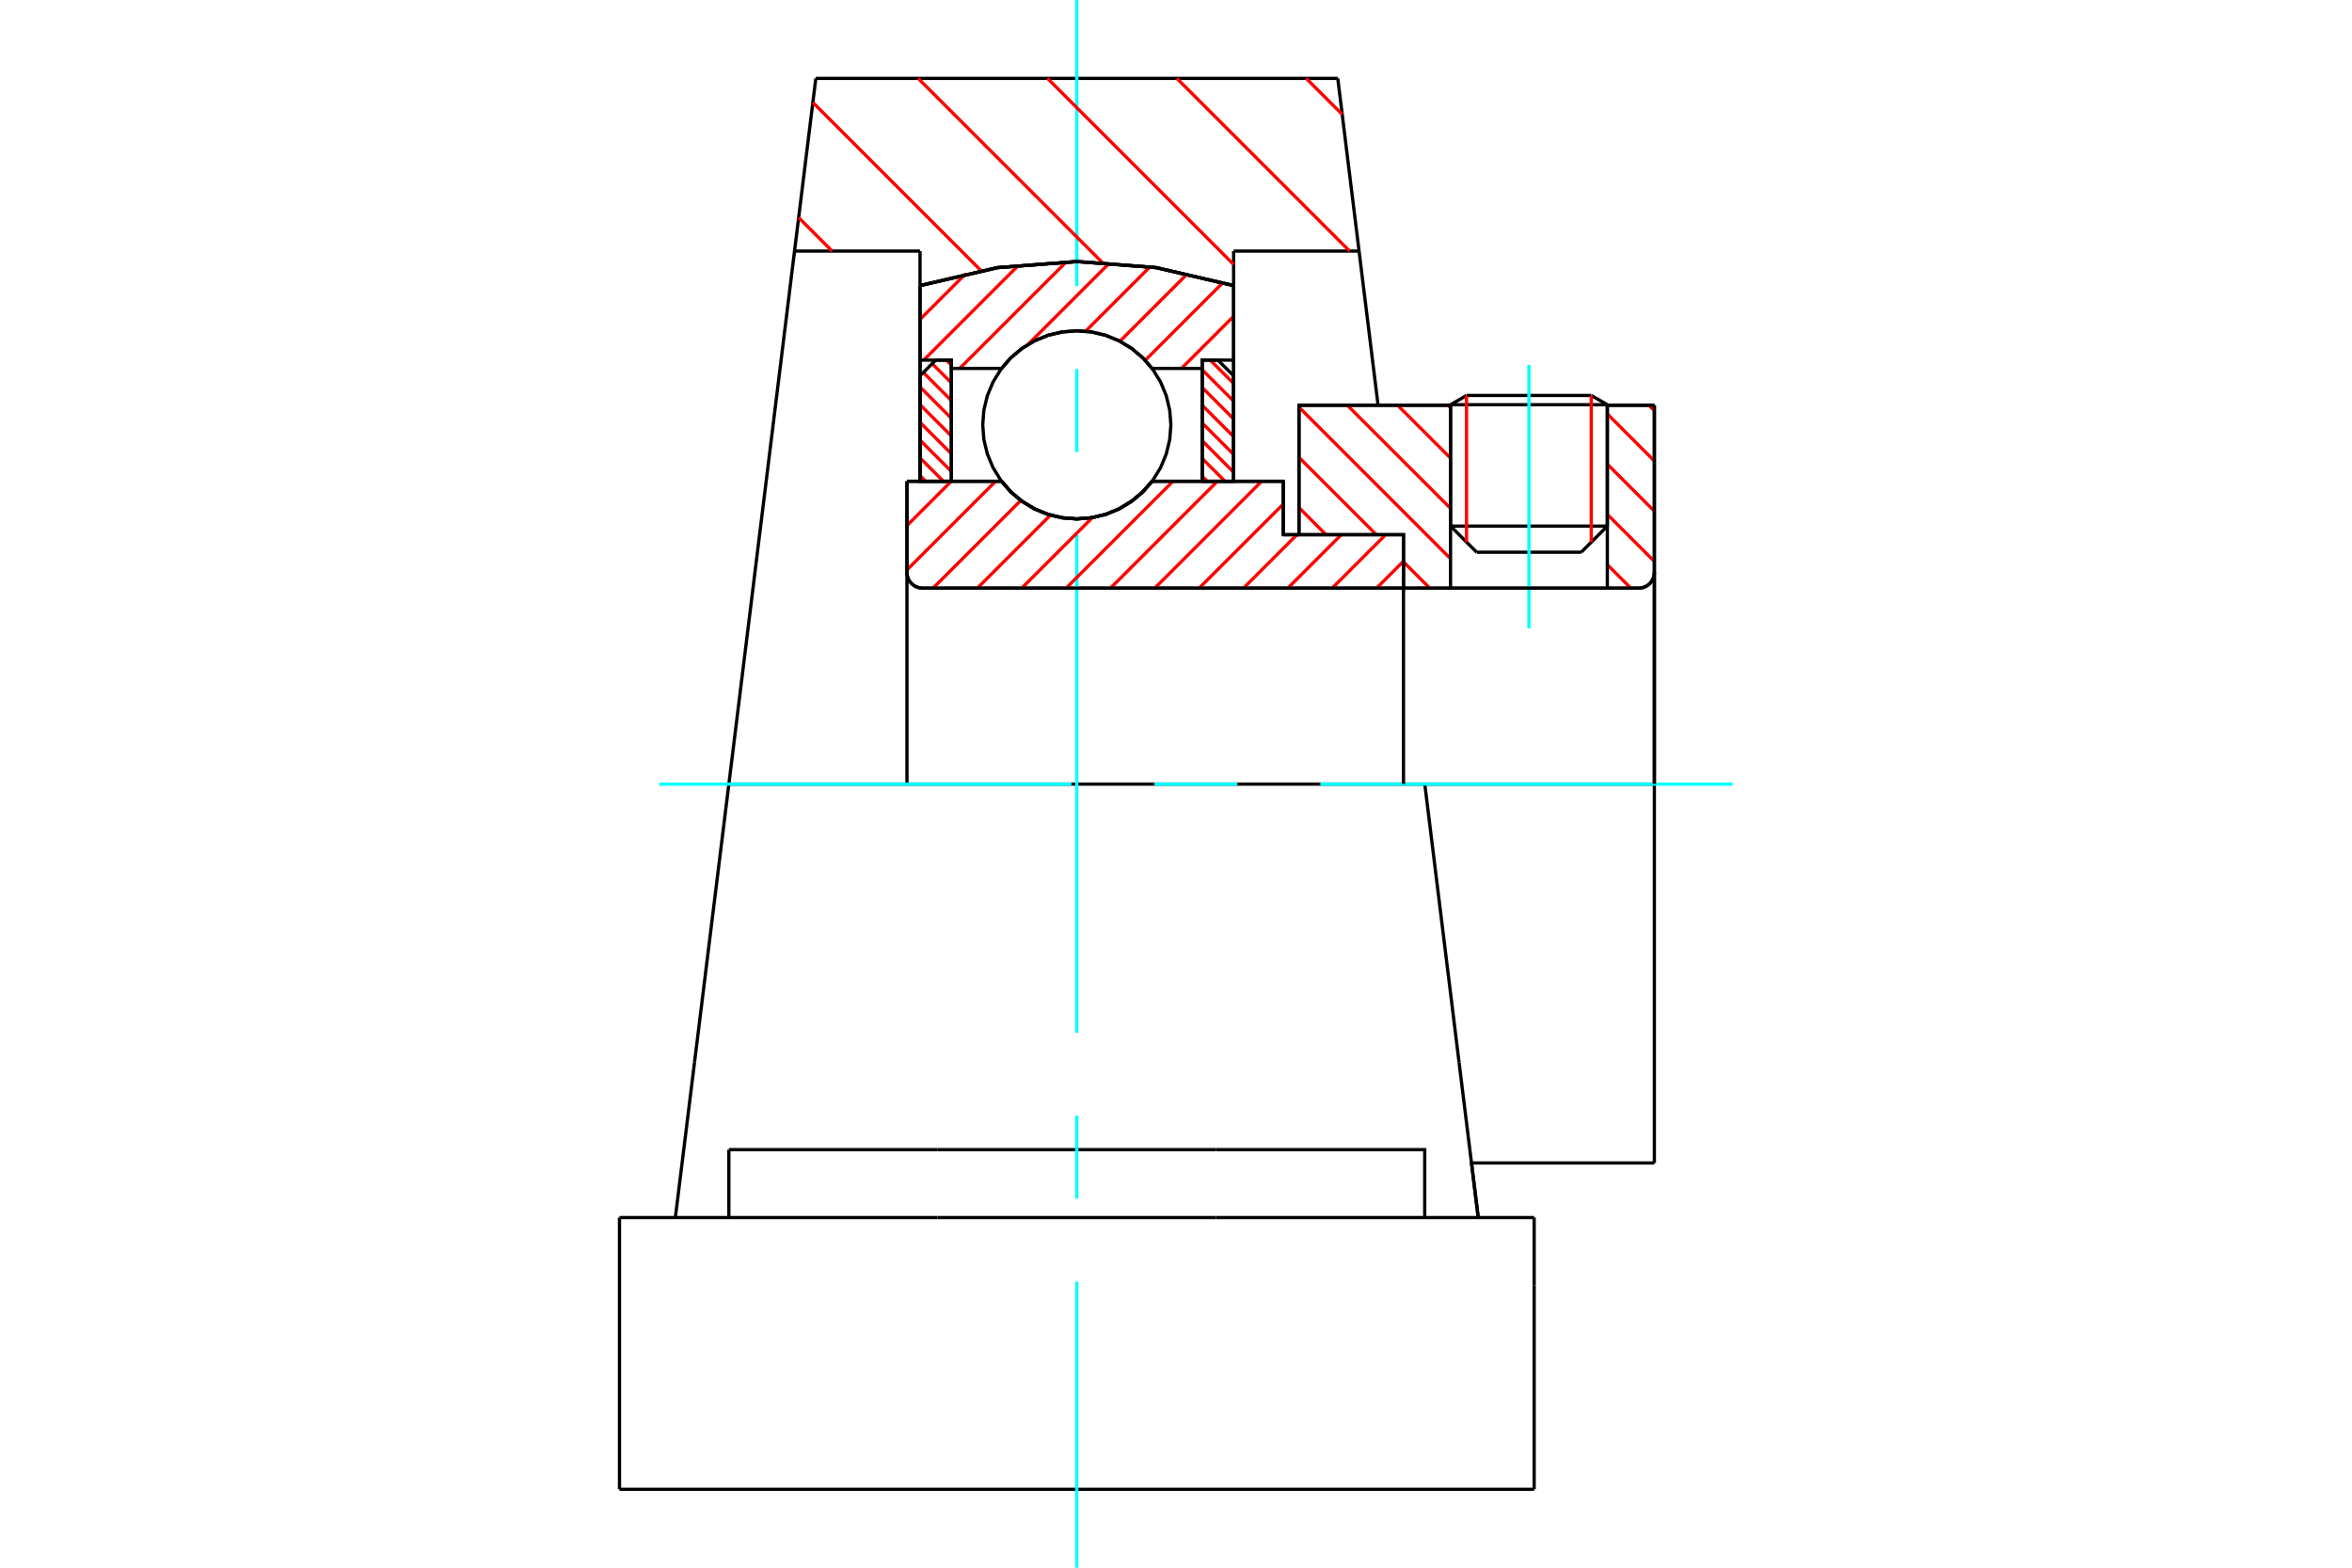 <?xml version="1.0" standalone="no"?>
<!DOCTYPE svg PUBLIC "-//W3C//DTD SVG 1.1//EN"
	"http://www.w3.org/Graphics/SVG/1.1/DTD/svg11.dtd">
<svg xmlns="http://www.w3.org/2000/svg" height="100%" width="100%" viewBox="0 0 36000 24000">
	<rect x="-1800" y="-1200" width="39600" height="26400" style="fill:#FFF"/>
	<g style="fill:none; fill-rule:evenodd" transform="matrix(1 0 0 1 0 0)">
		<g style="fill:none; stroke:#000; stroke-width:50; shape-rendering:geometricPrecision">
			<line x1="19642" y1="8186" x2="19882" y2="8186"/>
			<line x1="19642" y1="7368" x2="19642" y2="8186"/>
			<line x1="13882" y1="7368" x2="15330" y2="7368"/>
			<line x1="17634" y1="7368" x2="19642" y2="7368"/>
			<polyline points="15330,7368 15476,7535 15647,7677 15838,7792 16044,7876 16260,7927 16482,7944 16703,7927 16920,7876 17126,7792 17316,7677 17487,7535 17634,7368"/>
			<polyline points="13882,8764 13885,8802 13893,8838 13908,8873 13927,8905 13952,8934 13981,8958 14013,8978 14047,8992 14084,9001 14122,9004"/>
			<line x1="13882" y1="8764" x2="13882" y2="12004"/>
			<line x1="13882" y1="8764" x2="13882" y2="7368"/>
			<line x1="24602" y1="8054" x2="24602" y2="6204"/>
			<line x1="24202" y1="8454" x2="24602" y2="8054"/>
			<line x1="22202" y1="8054" x2="22602" y2="8454"/>
			<line x1="22202" y1="6204" x2="22202" y2="8054"/>
			<line x1="22202" y1="6204" x2="19882" y2="6204"/>
			<line x1="19882" y1="8186" x2="19882" y2="6204"/>
			<line x1="25082" y1="9004" x2="14122" y2="9004"/>
			<polyline points="25082,9004 25119,9001 25156,8992 25191,8978 25223,8958 25251,8934 25276,8905 25295,8873 25310,8838 25319,8802 25322,8764"/>
			<line x1="25322" y1="6204" x2="25322" y2="8764"/>
			<line x1="25322" y1="6204" x2="24602" y2="6204"/>
			<polyline points="25322,17804 25322,12004 21808,12004"/>
			<line x1="25322" y1="8764" x2="25322" y2="12004"/>
			<line x1="22202" y1="8054" x2="24602" y2="8054"/>
			<line x1="24602" y1="6196" x2="22202" y2="6196"/>
			<line x1="22447" y1="6054" x2="24356" y2="6054"/>
			<line x1="24202" y1="8454" x2="22602" y2="8454"/>
			<line x1="22523" y1="17804" x2="25322" y2="17804"/>
			<line x1="22202" y1="6196" x2="22202" y2="6204"/>
			<line x1="24602" y1="6204" x2="24602" y2="6196"/>
			<line x1="22447" y1="6054" x2="22202" y2="6196"/>
			<line x1="24602" y1="6196" x2="24356" y2="6054"/>
			<line x1="21808" y1="12004" x2="11156" y2="12004"/>
			<line x1="20802" y1="3844" x2="18882" y2="3844"/>
			<line x1="20476" y1="1200" x2="20802" y2="3844"/>
			<line x1="12487" y1="1200" x2="20476" y2="1200"/>
			<line x1="12161" y1="3844" x2="12487" y2="1200"/>
			<line x1="14082" y1="3844" x2="12161" y2="3844"/>
			<line x1="14082" y1="4372" x2="14082" y2="3844"/>
			<polyline points="18882,4372 17696,4097 16482,4004 15268,4097 14082,4372"/>
			<line x1="18882" y1="3844" x2="18882" y2="4372"/>
			<line x1="14082" y1="7368" x2="14082" y2="4372"/>
			<line x1="11156" y1="12004" x2="12161" y2="3844"/>
			<line x1="18882" y1="4372" x2="18882" y2="7368"/>
			<line x1="9482" y1="22800" x2="23482" y2="22800"/>
			<line x1="11156" y1="18640" x2="11156" y2="17600"/>
			<line x1="14351" y1="17600" x2="11156" y2="17600"/>
			<line x1="14351" y1="18640" x2="18612" y2="18640"/>
			<line x1="18612" y1="17600" x2="14351" y2="17600"/>
			<polyline points="21807,18640 21807,17600 18612,17600"/>
			<line x1="22626" y1="18640" x2="22333" y2="16267"/>
			<line x1="10630" y1="16267" x2="10337" y2="18640"/>
			<line x1="18612" y1="18640" x2="23482" y2="18640"/>
			<line x1="22523" y1="17804" x2="22628" y2="18655"/>
			<line x1="20802" y1="3844" x2="21093" y2="6204"/>
			<line x1="11156" y1="12004" x2="10630" y2="16267"/>
			<line x1="23482" y1="19680" x2="23482" y2="18640"/>
			<line x1="23482" y1="22800" x2="23482" y2="19680"/>
			<polyline points="9482,22800 9482,19680 9482,18640"/>
			<line x1="22333" y1="16267" x2="21808" y2="12004"/>
			<line x1="9482" y1="18640" x2="14351" y2="18640"/>
		</g>
		<g style="fill:none; stroke:#0FF; stroke-width:50; shape-rendering:geometricPrecision">
			<line x1="23402" y1="9620" x2="23402" y2="5588"/>
			<line x1="16482" y1="24000" x2="16482" y2="19620"/>
			<line x1="16482" y1="18350" x2="16482" y2="17080"/>
			<line x1="16482" y1="15810" x2="16482" y2="8190"/>
			<line x1="16482" y1="6920" x2="16482" y2="5650"/>
			<line x1="16482" y1="4380" x2="16482" y2="0"/>
			<line x1="10090" y1="12004" x2="16399" y2="12004"/>
			<line x1="17669" y1="12004" x2="18939" y2="12004"/>
			<line x1="20209" y1="12004" x2="26518" y2="12004"/>
		</g>
		<g style="fill:none; stroke:#F00; stroke-width:50; shape-rendering:geometricPrecision">
			<line x1="19993" y1="1200" x2="20544" y2="1751"/>
			<line x1="18013" y1="1200" x2="20657" y2="3844"/>
			<line x1="16033" y1="1200" x2="18882" y2="4049"/>
			<line x1="14053" y1="1200" x2="16867" y2="4014"/>
			<line x1="12442" y1="1569" x2="15015" y2="4142"/>
			<line x1="12225" y1="3332" x2="12737" y2="3844"/>
		</g>
		<g style="fill:none; stroke:#000; stroke-width:50; shape-rendering:geometricPrecision">
			<polyline points="18882,4372 17696,4097 16482,4004 15268,4097 14082,4372"/>
		</g>
		<g style="fill:none; stroke:#F00; stroke-width:50; shape-rendering:geometricPrecision">
			<line x1="24356" y1="6054" x2="24356" y2="8300"/>
			<line x1="22447" y1="8300" x2="22447" y2="6054"/>
			<line x1="14082" y1="7281" x2="14168" y2="7368"/>
			<line x1="14082" y1="7010" x2="14440" y2="7368"/>
			<line x1="14082" y1="6738" x2="14562" y2="7218"/>
			<line x1="14082" y1="6467" x2="14562" y2="6947"/>
			<line x1="14082" y1="6195" x2="14562" y2="6675"/>
			<line x1="14082" y1="5924" x2="14562" y2="6404"/>
			<line x1="14132" y1="5702" x2="14562" y2="6132"/>
			<line x1="14268" y1="5567" x2="14562" y2="5861"/>
			<line x1="14485" y1="5513" x2="14562" y2="5589"/>
		</g>
		<g style="fill:none; stroke:#000; stroke-width:50; shape-rendering:geometricPrecision">
			<polyline points="14562,7368 14562,5513 14322,5513 14082,5753 14082,7368 14562,7368"/>
		</g>
		<g style="fill:none; stroke:#F00; stroke-width:50; shape-rendering:geometricPrecision">
			<line x1="18523" y1="5513" x2="18882" y2="5871"/>
			<line x1="18402" y1="5662" x2="18882" y2="6142"/>
			<line x1="18402" y1="5934" x2="18882" y2="6414"/>
			<line x1="18402" y1="6205" x2="18882" y2="6685"/>
			<line x1="18402" y1="6477" x2="18882" y2="6957"/>
			<line x1="18402" y1="6749" x2="18882" y2="7229"/>
			<line x1="18402" y1="7020" x2="18750" y2="7368"/>
			<line x1="18402" y1="7292" x2="18478" y2="7368"/>
		</g>
		<g style="fill:none; stroke:#000; stroke-width:50; shape-rendering:geometricPrecision">
			<polyline points="18402,7368 18402,5513 18642,5513 18882,5753 18882,7368 18402,7368"/>
			<polyline points="17922,6504 17904,6279 17851,6059 17765,5850 17647,5658 17500,5486 17328,5339 17135,5221 16927,5134 16707,5082 16482,5064 16256,5082 16037,5134 15828,5221 15635,5339 15463,5486 15317,5658 15199,5850 15112,6059 15059,6279 15042,6504 15059,6729 15112,6949 15199,7158 15317,7350 15463,7522 15635,7669 15828,7787 16037,7874 16256,7926 16482,7944 16707,7926 16927,7874 17135,7787 17328,7669 17500,7522 17647,7350 17765,7158 17851,6949 17904,6729 17922,6504"/>
		</g>
		<g style="fill:none; stroke:#F00; stroke-width:50; shape-rendering:geometricPrecision">
			<line x1="25238" y1="6204" x2="25322" y2="6287"/>
			<line x1="24602" y1="6337" x2="25322" y2="7057"/>
			<line x1="24602" y1="7106" x2="25322" y2="7826"/>
			<line x1="24602" y1="7875" x2="25322" y2="8595"/>
			<line x1="22161" y1="6204" x2="22202" y2="6245"/>
			<line x1="24602" y1="8645" x2="24961" y2="9004"/>
			<line x1="21392" y1="6204" x2="22202" y2="7014"/>
			<line x1="20622" y1="6204" x2="22202" y2="7783"/>
			<line x1="19882" y1="6233" x2="22202" y2="8553"/>
			<line x1="19882" y1="7002" x2="21066" y2="8186"/>
			<line x1="21482" y1="8602" x2="21884" y2="9004"/>
			<line x1="19882" y1="7771" x2="20296" y2="8186"/>
		</g>
		<g style="fill:none; stroke:#000; stroke-width:50; shape-rendering:geometricPrecision">
			<line x1="25322" y1="12004" x2="25322" y2="6204"/>
			<polyline points="25082,9004 25119,9001 25156,8992 25191,8978 25223,8958 25251,8934 25276,8905 25295,8873 25310,8838 25319,8802 25322,8764"/>
			<polyline points="25082,9004 24602,9004 24602,6204"/>
			<polyline points="24602,9004 22202,9004 22202,6204"/>
			<polyline points="22202,9004 21482,9004 21482,12004"/>
			<polyline points="21482,9004 21482,8186 19882,8186 19882,6204 22202,6204"/>
			<line x1="24602" y1="6204" x2="25322" y2="6204"/>
		</g>
		<g style="fill:none; stroke:#F00; stroke-width:50; shape-rendering:geometricPrecision">
			<line x1="18882" y1="4842" x2="18084" y2="5640"/>
			<line x1="18718" y1="4327" x2="17529" y2="5516"/>
			<line x1="18176" y1="4190" x2="17141" y2="5225"/>
			<line x1="17601" y1="4086" x2="16616" y2="5071"/>
			<line x1="16986" y1="4022" x2="15734" y2="5274"/>
			<line x1="16322" y1="4008" x2="14689" y2="5640"/>
			<line x1="15593" y1="4057" x2="14138" y2="5513"/>
			<line x1="14782" y1="4190" x2="14082" y2="4890"/>
		</g>
		<g style="fill:none; stroke:#000; stroke-width:50; shape-rendering:geometricPrecision">
			<polyline points="14082,7368 14082,5513 14082,4372"/>
			<polyline points="18882,4372 17696,4097 16482,4004 15268,4097 14082,4372"/>
			<polyline points="18882,4372 18882,5513 18402,5513 18402,5640 18402,7368"/>
			<polyline points="18402,5640 17634,5640 17487,5473 17316,5331 17126,5216 16920,5132 16703,5081 16482,5064 16260,5081 16044,5132 15838,5216 15647,5331 15476,5473 15330,5640 14562,5640 14562,7368"/>
			<polyline points="14562,5640 14562,5513 14082,5513"/>
			<line x1="18882" y1="5513" x2="18882" y2="7368"/>
		</g>
		<g style="fill:none; stroke:#F00; stroke-width:50; shape-rendering:geometricPrecision">
			<line x1="21482" y1="8592" x2="21070" y2="9004"/>
			<line x1="21209" y1="8186" x2="20391" y2="9004"/>
			<line x1="20530" y1="8186" x2="19712" y2="9004"/>
			<line x1="19851" y1="8186" x2="19033" y2="9004"/>
			<line x1="19642" y1="7717" x2="18354" y2="9004"/>
			<line x1="19311" y1="7368" x2="17675" y2="9004"/>
			<line x1="18633" y1="7368" x2="16997" y2="9004"/>
			<line x1="17954" y1="7368" x2="16318" y2="9004"/>
			<line x1="16720" y1="7924" x2="15639" y2="9004"/>
			<line x1="16078" y1="7886" x2="14960" y2="9004"/>
			<line x1="15625" y1="7661" x2="14281" y2="9004"/>
			<line x1="15239" y1="7368" x2="13882" y2="8725"/>
			<line x1="14560" y1="7368" x2="13882" y2="8046"/>
		</g>
		<g style="fill:none; stroke:#000; stroke-width:50; shape-rendering:geometricPrecision">
			<polyline points="13882,7368 13882,8764 13885,8802 13893,8838 13908,8873 13927,8905 13952,8934 13981,8958 14013,8978 14047,8992 14084,9001 14122,9004 21482,9004 21482,8186 19642,8186 19642,7368 17634,7368"/>
			<polyline points="15330,7368 15476,7535 15647,7677 15838,7792 16044,7876 16260,7927 16482,7944 16703,7927 16920,7876 17126,7792 17316,7677 17487,7535 17634,7368"/>
			<polyline points="15330,7368 14362,7368 13882,7368"/>
		</g>
	</g>
</svg>
